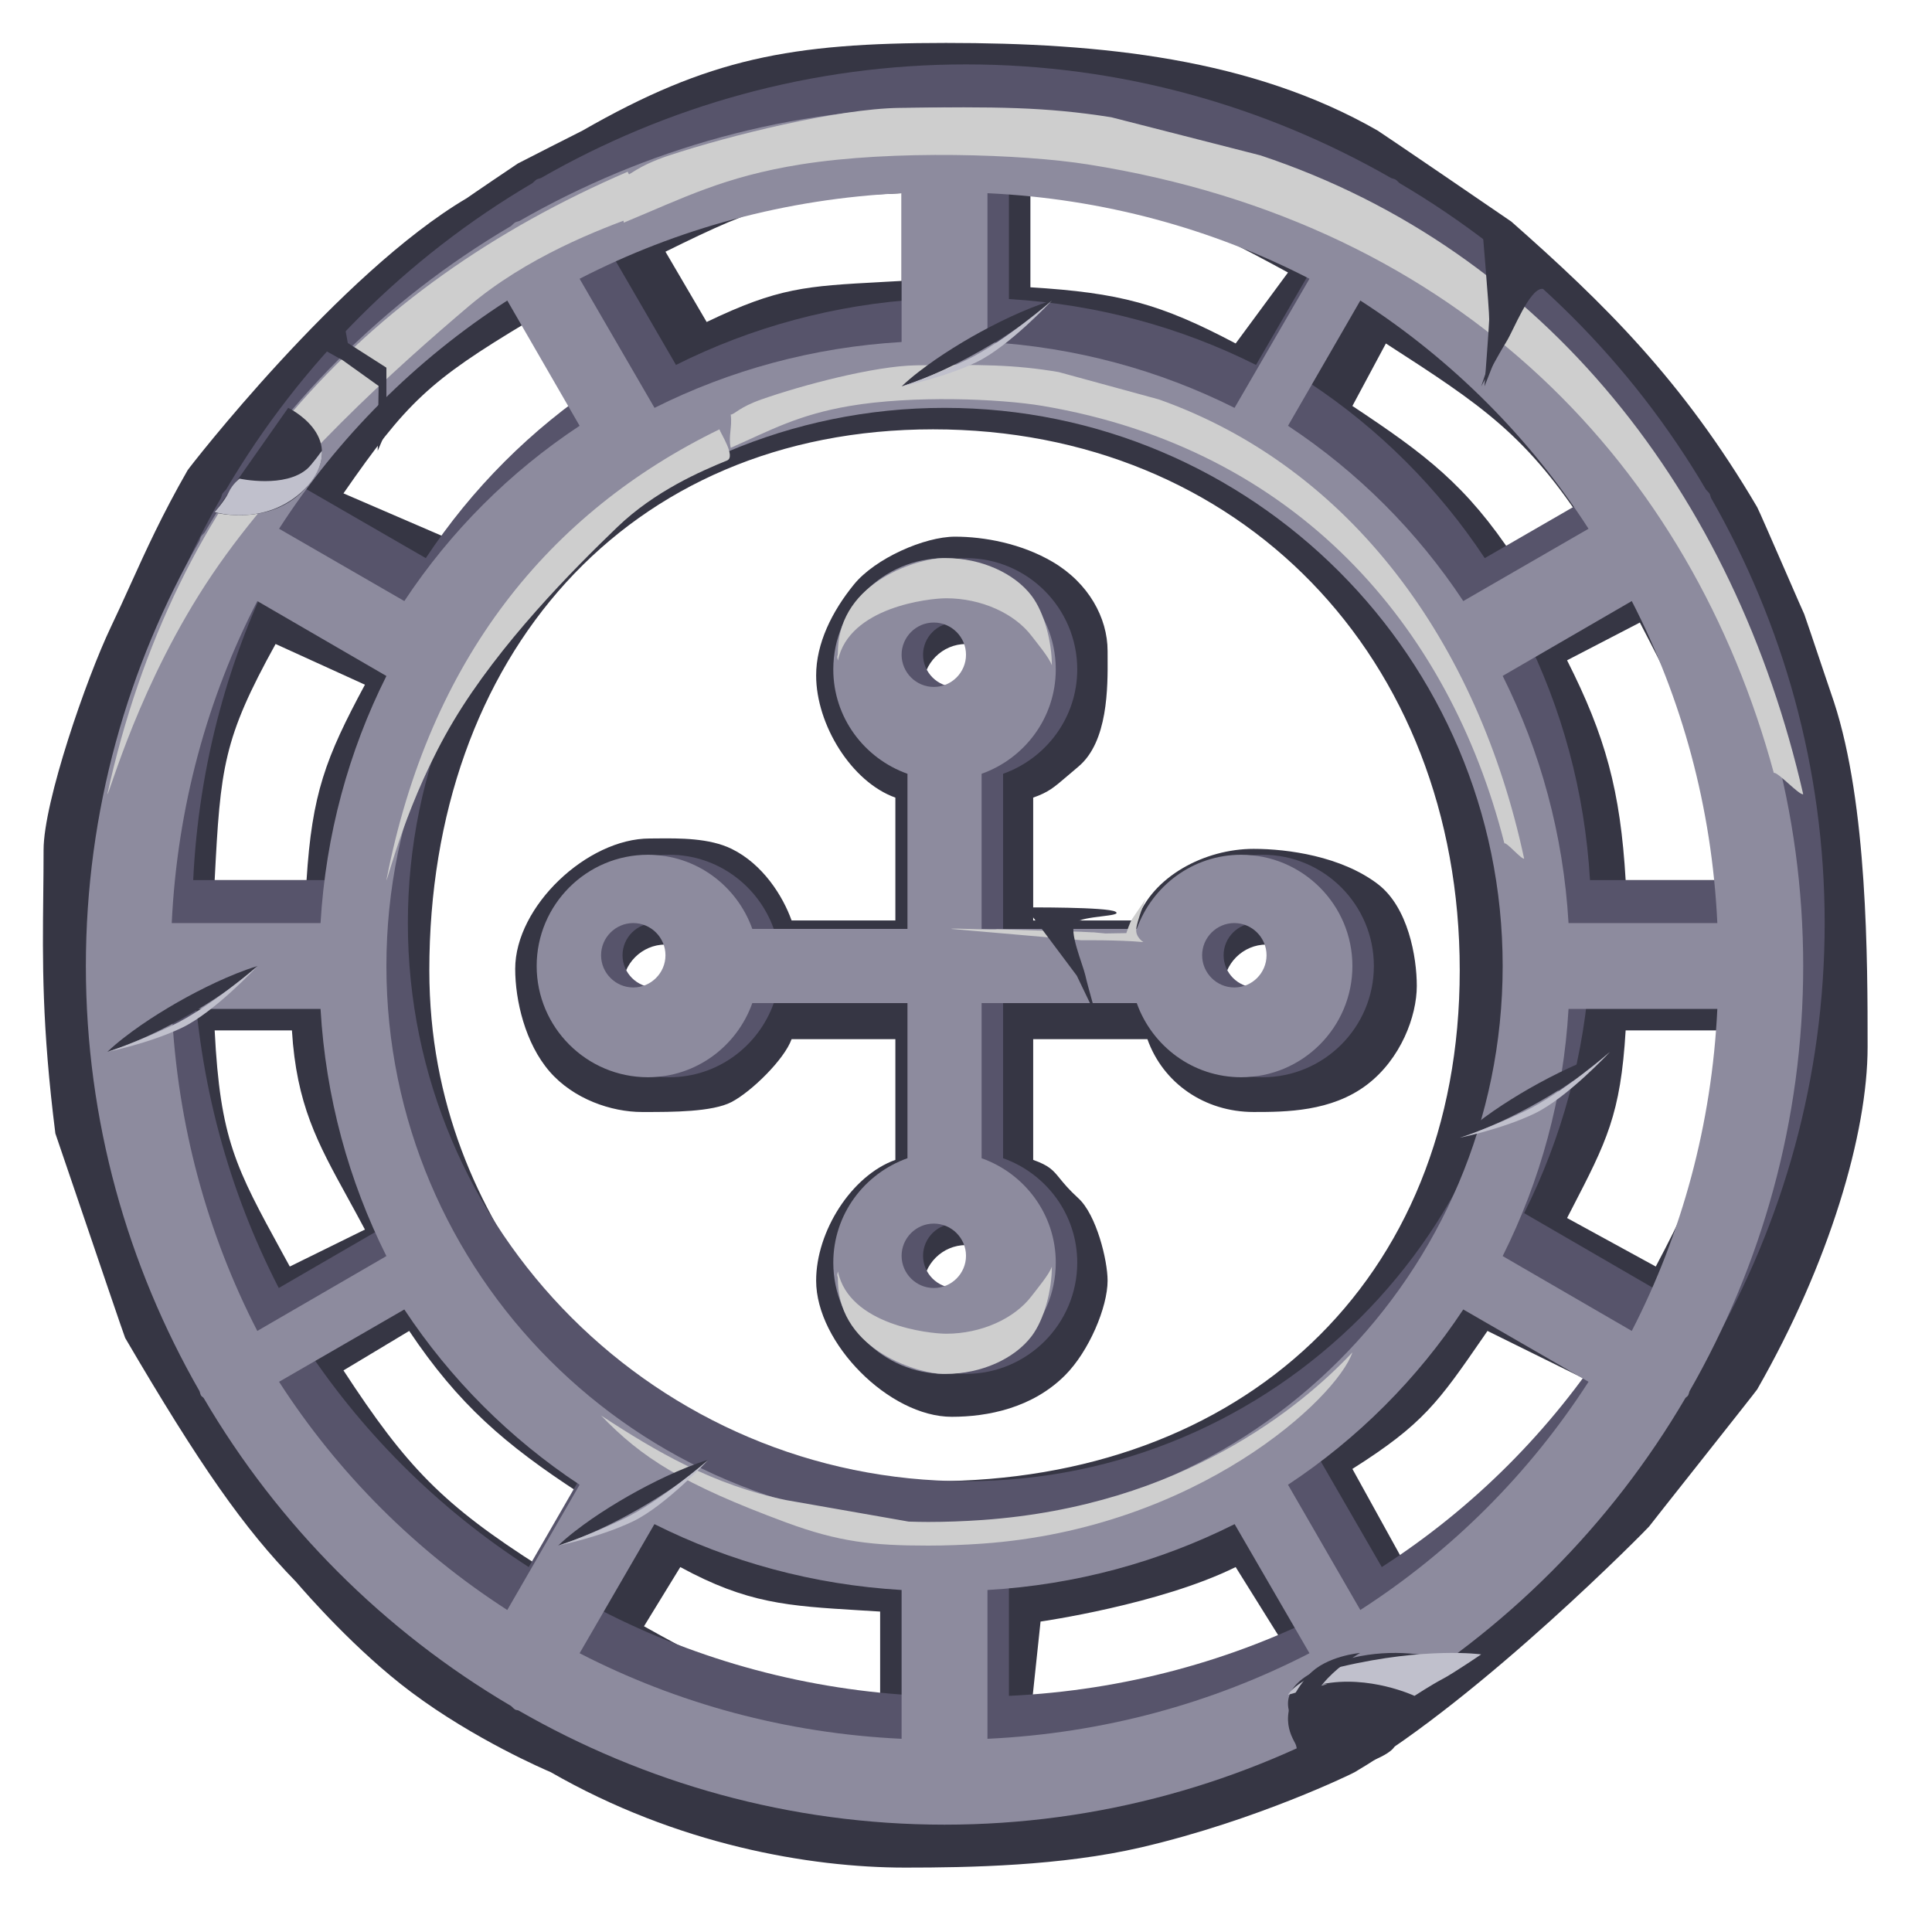 <svg width="90" height="90" viewBox="0 0 90 90" fill="none" xmlns="http://www.w3.org/2000/svg">
<mask id="mask0_2325_193462" style="mask-type:luminance" maskUnits="userSpaceOnUse" x="0" y="0" width="90" height="90">
<rect width="90" height="90" fill="white"/>
</mask>
<g mask="url(#mask0_2325_193462)">
<path fill-rule="evenodd" clip-rule="evenodd" d="M84.916 31.171C85.189 31.982 85.422 32.677 85.434 32.703C87 37.485 87 44.74 87 48.773C87 52.805 85.217 58.855 81.856 64.724C81.841 64.759 80.34 66.656 78.981 68.374C77.861 69.789 76.838 71.082 76.822 71.11C76.79 71.166 69.041 79.062 63.108 82.554C63.067 82.587 58.575 84.794 53.171 86.055C49.443 86.925 45.127 87 42.168 87C37.708 87 31.53 85.93 25.656 82.554L25.644 82.549C25.413 82.45 22.119 81.043 19.159 78.828C16.576 76.895 14.274 74.244 13.846 73.751C13.802 73.701 13.778 73.673 13.775 73.671C11.369 71.205 9.311 68.27 5.831 62.327C5.807 62.294 4.5 58.447 3.55 55.652L3.55 55.651C3.012 54.069 2.589 52.824 2.579 52.801C1.948 47.802 1.981 44.758 2.015 41.692C2.023 41 2.03 40.308 2.03 39.592C2.03 37.352 4.03 31.587 5.163 29.212C5.484 28.54 5.778 27.892 6.073 27.241L6.073 27.241C6.807 25.621 7.55 23.982 8.741 21.903C8.768 21.84 15.838 12.707 21.75 9.229C21.819 9.173 24.045 7.662 24.122 7.617C24.184 7.582 27.071 6.111 27.137 6.083C33 2.72 36.834 2 44.065 2C51.297 2 58.31 2.72 64.176 6.083C64.239 6.11 70.333 10.267 70.403 10.322C74.706 14.118 78.38 17.711 81.856 23.626C81.889 23.667 82.64 25.389 83.254 26.798L83.256 26.802L83.256 26.803L83.259 26.81C83.677 27.77 84.03 28.58 84.049 28.611C84.069 28.648 84.531 30.025 84.916 31.171ZM75.729 41H80C79.742 35.556 78.774 33.582 76.391 29L73 30.759C74.789 34.296 75.485 36.837 75.729 41ZM74 24.721L70.551 26C68.305 22.595 66.403 21.166 63 18.912L64.56 16C69.027 18.885 71.121 20.245 74 24.721ZM60 12.694C55.433 10.213 53.423 9.269 48 9V13.383C52.15 13.641 54.036 14.137 57.562 16L60 12.694ZM42 9V13.086C41.675 13.105 41.368 13.121 41.076 13.137L41.073 13.137L41.071 13.137L41.07 13.137L41.068 13.138L41.068 13.138C37.545 13.328 36.254 13.397 32.919 15L31 11.725C35.681 9.415 36.441 9.254 42 9ZM27 19.473L24.57 15C20 17.736 18.945 18.738 16 22.983L20.675 25C22.775 22.048 23.415 21.658 26.163 19.984L26.163 19.984C26.422 19.826 26.7 19.657 27 19.473ZM12.838 30L17 31.896C15.161 35.316 14.535 36.975 14.28 41H10C10.269 35.74 10.392 34.43 12.838 30ZM13.599 48H10C10.256 53.07 10.979 54.391 13.155 58.37C13.267 58.573 13.381 58.782 13.5 59L17 57.277C16.72 56.75 16.453 56.263 16.2 55.802C14.787 53.231 13.812 51.457 13.599 48ZM16 63.839L19.062 62C21.36 65.428 23.519 67.289 27 69.557L25.189 73C20.619 70.096 18.945 68.344 16 63.839ZM30 75.758C34.402 78.221 35.773 78.733 41 79V75.073C40.677 75.053 40.367 75.034 40.069 75.016L40.057 75.015L40.054 75.015C36.676 74.81 34.812 74.697 31.691 73L30 75.758ZM20 45.2C20 30.611 29.174 20 43.465 20C57.756 20 68 30.611 68 45.2C68 59.788 57.756 69 43.465 69C35.23 69 29.3 65.662 25.239 60.279C22.253 56.32 20 51.383 20 45.2ZM48.473 75.538L48 80C53.427 79.748 55.432 79.23 60 76.906L57.562 73C54.036 74.745 48.473 75.538 48.473 75.538ZM65.525 73L63 68.427C66.297 66.342 67.003 65.32 69.095 62.288L69.293 62L74 64.325C71.121 68.601 69.993 70.244 65.525 73ZM73 56.74L77.132 59C79.511 54.513 79.738 53.325 80 48H75.729C75.495 51.917 74.843 53.177 73.207 56.34C73.139 56.47 73.07 56.603 73 56.74Z" fill="#363644"/>
<path fill-rule="evenodd" clip-rule="evenodd" d="M79.678 23.109C79.686 23.138 79.694 23.167 79.706 23.195C83.055 29.042 85 35.793 85 43C85 50.207 83.056 56.958 79.706 62.805C79.694 62.833 79.686 62.862 79.679 62.891C79.669 62.928 79.66 62.965 79.64 63C79.623 63.03 79.597 63.051 79.57 63.073C79.548 63.09 79.525 63.108 79.508 63.132C76.04 69.052 71.108 73.991 65.195 77.47C65.167 77.492 65.142 77.516 65.118 77.541L65.118 77.541C65.082 77.577 65.046 77.613 65 77.64C64.974 77.655 64.947 77.659 64.919 77.663C64.894 77.666 64.868 77.67 64.844 77.682C58.99 81.045 52.224 83 45 83C37.776 83 31.01 81.045 25.157 77.682C25.132 77.67 25.106 77.666 25.081 77.663C25.053 77.659 25.026 77.655 25 77.64C24.951 77.613 24.916 77.576 24.88 77.539C24.856 77.516 24.833 77.492 24.805 77.47C18.892 73.991 13.96 69.052 10.492 63.132C10.475 63.108 10.452 63.09 10.43 63.072C10.403 63.051 10.377 63.03 10.36 63C10.341 62.965 10.331 62.928 10.321 62.891C10.314 62.862 10.306 62.833 10.294 62.805C6.944 56.958 5 50.207 5 43C5 35.793 6.944 29.042 10.294 23.195C10.306 23.167 10.314 23.138 10.321 23.109C10.331 23.072 10.341 23.035 10.36 23C10.388 22.952 10.426 22.915 10.464 22.878C10.487 22.856 10.51 22.833 10.53 22.809C13.995 16.917 18.913 11.995 24.805 8.53C24.833 8.508 24.858 8.483 24.882 8.459C24.918 8.423 24.954 8.387 25 8.36C25.035 8.34 25.073 8.331 25.111 8.321C25.14 8.313 25.169 8.306 25.198 8.294C31.042 4.944 37.793 3 45 3C52.207 3 58.958 4.944 64.805 8.294C64.833 8.306 64.862 8.314 64.891 8.321C64.928 8.331 64.965 8.34 65 8.36C65.048 8.387 65.084 8.424 65.12 8.46C65.144 8.484 65.167 8.508 65.195 8.53C71.083 11.995 76.005 16.913 79.469 22.805C79.492 22.833 79.516 22.858 79.54 22.882C79.577 22.918 79.613 22.954 79.64 23C79.659 23.035 79.669 23.072 79.678 23.109ZM74.068 41H81C80.747 35.612 79.35 30.535 77.014 26L71 29.486C72.754 32.986 73.828 36.877 74.068 40.997V41ZM75 22.631L69.165 26C67.023 22.759 64.245 19.98 61 17.835L64.369 12C68.629 14.745 72.255 18.371 75 22.631ZM62 10.986C57.465 8.65 52.384 7.253 47 7V13.932C51.12 14.175 55.01 15.246 58.51 17L62 10.986ZM43 7V13.932C38.88 14.175 34.99 15.246 31.49 17L28 10.986C32.535 8.653 37.616 7.256 43 7ZM28 17.835L24.631 12C20.371 14.745 16.745 18.371 14 22.631L19.835 26C21.977 22.759 24.759 19.977 28 17.835ZM12.986 26L19 29.49C17.246 32.99 16.175 36.88 15.932 41H9C9.256 35.616 10.653 30.535 12.986 26ZM15.932 45H9C9.256 50.386 10.653 55.468 12.986 60L19 56.513C17.246 53.012 16.172 49.121 15.932 45ZM14 62.369L19.835 59C21.977 62.241 24.755 65.02 28 67.165L24.631 73C20.371 70.254 16.745 66.629 14 62.369ZM28 75.014C32.535 77.35 37.616 78.747 43 79V72.068C38.88 71.825 34.99 70.754 31.486 69L28 75.014ZM19 43C19 28.662 30.662 17 45 17C59.338 17 71 28.662 71 43C71 57.338 59.338 69 45 69C30.662 69 19 57.338 19 43ZM47 72.068V79C52.388 78.747 57.465 77.35 62 75.014L58.514 69C55.014 70.754 51.123 71.828 47.003 72.068H47ZM64.369 73L61 67.165C64.241 65.023 67.02 62.245 69.165 59L75 62.369C72.254 66.629 68.629 70.255 64.369 73ZM71 56.513L77.014 60C79.347 55.465 80.743 50.382 81 45H74.068C73.829 49.121 72.754 53.012 71 56.513Z" fill="#57546B"/>
<path fill-rule="evenodd" clip-rule="evenodd" d="M78.678 25.109C78.686 25.138 78.694 25.167 78.706 25.195C82.055 31.042 84 37.793 84 45C84 52.207 82.056 58.958 78.706 64.805C78.694 64.833 78.686 64.862 78.679 64.891C78.669 64.928 78.66 64.965 78.64 65C78.623 65.03 78.597 65.051 78.57 65.073C78.548 65.09 78.525 65.108 78.508 65.132C75.04 71.052 70.108 75.991 64.195 79.47C64.167 79.492 64.142 79.516 64.118 79.541L64.118 79.541C64.082 79.577 64.046 79.613 64 79.64C63.974 79.655 63.947 79.659 63.919 79.663C63.894 79.666 63.868 79.67 63.843 79.682C57.99 83.045 51.224 85 44 85C36.776 85 30.01 83.045 24.157 79.682C24.132 79.67 24.106 79.666 24.081 79.663C24.053 79.659 24.026 79.655 24 79.64C23.951 79.613 23.916 79.576 23.88 79.539C23.856 79.516 23.833 79.492 23.805 79.47C17.892 75.991 12.96 71.052 9.492 65.132C9.475 65.108 9.452 65.09 9.43 65.073C9.403 65.051 9.377 65.03 9.36 65C9.341 64.965 9.331 64.928 9.321 64.891C9.314 64.862 9.306 64.833 9.294 64.805C5.944 58.958 4 52.207 4 45C4 37.793 5.944 31.042 9.294 25.195C9.306 25.167 9.314 25.138 9.321 25.109C9.331 25.072 9.341 25.035 9.36 25C9.388 24.952 9.426 24.915 9.464 24.878C9.487 24.856 9.51 24.833 9.53 24.809C12.995 18.917 17.913 13.995 23.805 10.53C23.833 10.508 23.858 10.483 23.882 10.459C23.918 10.423 23.954 10.387 24 10.36C24.035 10.34 24.073 10.331 24.111 10.321C24.14 10.313 24.169 10.306 24.198 10.294C30.042 6.944 36.793 5 44 5C51.207 5 57.958 6.944 63.805 10.294C63.833 10.306 63.861 10.314 63.891 10.321C63.928 10.331 63.965 10.341 64 10.36C64.048 10.387 64.084 10.424 64.12 10.46C64.144 10.484 64.167 10.508 64.195 10.53C70.083 13.995 75.005 18.913 78.469 24.805C78.492 24.833 78.516 24.858 78.54 24.882C78.577 24.918 78.613 24.954 78.64 25C78.659 25.035 78.669 25.072 78.678 25.109ZM73.068 43H80C79.747 37.612 78.35 32.535 76.014 28L70 31.486C71.754 34.986 72.828 38.877 73.068 42.997V43ZM74 24.631L68.165 28C66.023 24.759 63.245 21.98 60 19.835L63.369 14C67.629 16.745 71.255 20.371 74 24.631ZM61 12.986C56.465 10.65 51.384 9.253 46 9V15.932C50.12 16.175 54.01 17.246 57.51 19L61 12.986ZM42 9V15.932C37.88 16.175 33.99 17.246 30.49 19L27 12.986C31.535 10.653 36.616 9.256 42 9ZM27 19.835L23.631 14C19.371 16.745 15.745 20.371 13 24.631L18.835 28C20.977 24.759 23.759 21.977 27 19.835ZM11.986 28L18 31.49C16.246 34.99 15.175 38.88 14.932 43H8C8.256 37.616 9.653 32.535 11.986 28ZM14.932 47H8C8.256 52.386 9.653 57.468 11.986 62L18 58.513C16.246 55.012 15.172 51.121 14.932 47ZM13 64.369L18.835 61C20.977 64.241 23.755 67.02 27 69.165L23.631 75C19.371 72.254 15.745 68.629 13 64.369ZM27 77.014C31.535 79.35 36.616 80.747 42 81V74.068C37.88 73.825 33.99 72.754 30.486 71L27 77.014ZM18 45C18 30.662 29.662 19 44 19C58.338 19 70 30.662 70 45C70 59.338 58.338 71 44 71C29.662 71 18 59.338 18 45ZM46 74.068V81C51.388 80.747 56.465 79.35 61 77.014L57.514 71C54.014 72.754 50.123 73.828 46.003 74.068H46ZM63.369 75L60 69.165C63.241 67.023 66.02 64.245 68.165 61L74 64.369C71.254 68.629 67.629 72.255 63.369 75ZM70 58.513L76.014 62C78.347 57.465 79.743 52.382 80 47H73.068C72.829 51.121 71.754 55.012 70 58.513Z" fill="#8D8B9E"/>
<path fill-rule="evenodd" clip-rule="evenodd" d="M49.316 17.332C47.256 16.983 45.691 16.975 42.68 17.018C40.738 17.047 37.358 17.942 35.465 18.609C34.423 18.977 34.232 19.299 34.04 19.314C34.119 19.897 33.919 20.321 34.04 20.861C35.905 20.036 37.181 19.321 39.586 18.911C42.488 18.416 46.537 18.565 48.582 18.911C60.353 20.904 67.496 29.112 70.079 39.285C70.202 39.24 70.879 40.045 71 39.998C68.854 29.97 62.945 21.791 53.993 18.609" fill="#CECECE"/>
<path fill-rule="evenodd" clip-rule="evenodd" d="M33.513 20C25.553 23.878 20.002 30.709 18 41C18.058 41.02 18.956 37.227 21.12 33.597C23.273 29.986 26.687 26.543 28.76 24.551C30.512 22.869 32.658 21.946 33.868 21.452C34.292 21.279 33.564 20.178 33.513 20Z" fill="#CECECE"/>
<path fill-rule="evenodd" clip-rule="evenodd" d="M45.766 70.807C44.911 70.867 44.061 70.898 43.239 70.898C42.931 70.898 42.632 70.891 42.332 70.882L36.626 69.881C33.204 69.173 30.557 67.616 28 65.939C29.875 67.896 31.788 69.135 36.626 70.924C39.089 71.835 40.663 72 43.239 72C44.061 72 44.911 71.968 45.766 71.908C55.765 71.201 62.263 65.148 63 63C60.643 65.508 55.082 70.149 45.766 70.807Z" fill="#CECECE"/>
<path fill-rule="evenodd" clip-rule="evenodd" d="M69 77.916C69 77.916 65.484 76.007 61.573 77.7C57.661 79.395 62.277 82 62.277 82C62.277 82 64.899 80.7 65.737 80.217C66.61 79.715 69 77.916 69 77.916Z" fill="#363644"/>
<path fill-rule="evenodd" clip-rule="evenodd" d="M61.575 78.458C63.774 78.005 65.893 79 65.893 79C65.893 79 66.67 78.493 67.201 78.213C67.731 77.932 69 77.067 69 77.067C69 77.067 66.422 76.71 62.472 77.642C60.453 78.12 60 78.951 60 78.951C60 78.951 61.405 78.544 61.83 78.458" fill="#C0C0CC"/>
<path fill-rule="evenodd" clip-rule="evenodd" d="M60.389 83C60.389 83 60.527 81.604 60.349 81.239C60.173 80.874 59.395 79.772 60.959 78.034C61.764 77.138 63.361 77 63.361 77C63.361 77 60.728 78.486 61.054 80.136C61.519 82.479 63.126 80.356 64.541 80.848C65.956 81.34 63.65 82.127 63.65 82.127L60.389 83Z" fill="#363644"/>
<path fill-rule="evenodd" clip-rule="evenodd" d="M51.767 5.462C48.704 4.977 46.379 4.965 41.903 5.026C39.016 5.065 33.991 6.31 31.178 7.239C29.629 7.75 29.345 8.198 29.06 8.22C29.177 9.031 28.879 9.621 29.06 10.371C31.832 9.224 33.728 8.23 37.303 7.659C41.617 6.971 47.636 7.178 50.676 7.659C68.174 10.431 78.791 21.851 82.631 36.006C82.814 35.943 83.82 37.063 84 36.997C80.81 23.045 72.026 11.665 58.72 7.239" fill="#CECECE"/>
<path fill-rule="evenodd" clip-rule="evenodd" d="M29.24 8C16.801 13.355 8.128 22.788 5 37C5.091 37.028 6.493 31.79 9.875 26.777C13.238 21.79 18.573 17.035 21.813 14.285C24.551 11.961 27.903 10.688 29.794 10.005C30.456 9.767 29.319 8.246 29.24 8Z" fill="#CECECE"/>
<path fill-rule="evenodd" clip-rule="evenodd" d="M70.335 11L69.802 15.606L69 18C69 18 69.831 16.466 70.174 15.918C70.517 15.369 71.239 13.471 71.838 13.454C72.437 13.434 74.142 14.998 73.99 14.501C73.839 14.006 70.335 11 70.335 11Z" fill="#363644"/>
<path fill-rule="evenodd" clip-rule="evenodd" d="M69 10C69 10 69.388 14.537 69.373 14.889C69.364 15.242 69.153 18 69.153 18L70.075 15.657L71 11.404L69 10Z" fill="#363644"/>
<path fill-rule="evenodd" clip-rule="evenodd" d="M10 23.875C10 23.875 12.86 24.625 14.479 22.451C16.099 20.275 13.425 19 13.425 19L10 23.875Z" fill="#363644"/>
<path fill-rule="evenodd" clip-rule="evenodd" d="M14.326 21.826C13.285 22.761 11.158 22.297 11.158 22.297C11.158 22.297 10.828 22.551 10.653 22.934C10.481 23.318 10 23.855 10 23.855C10 23.855 12.37 24.579 14.185 22.79C15.111 21.875 14.995 21 14.995 21C14.995 21 14.528 21.646 14.326 21.826Z" fill="#C0C0CC"/>
<path fill-rule="evenodd" clip-rule="evenodd" d="M16.202 15.978L16.024 15L15 16.246L15.968 16.784L17.638 17.98L17.595 21L18 20.058V17.127L16.202 15.978Z" fill="#363644"/>
<path fill-rule="evenodd" clip-rule="evenodd" d="M58.402 39.543C56.113 39.543 53.682 40.831 52.954 42.878H48.13V37.156C48.843 36.902 49.071 36.706 49.738 36.135L49.738 36.135L49.738 36.135L49.738 36.135C49.881 36.012 50.044 35.872 50.237 35.711C51.62 34.551 51.605 32.017 51.597 30.609V30.609V30.608V30.608C51.596 30.508 51.596 30.413 51.596 30.326C51.596 28.775 50.704 27.157 49.042 26.178C47.582 25.318 45.849 25 44.488 25C43.064 25 40.771 26.012 39.784 27.222C38.754 28.484 38.019 29.977 38.019 31.464C38.019 33.758 39.666 36.427 41.71 37.156V42.878H36.875C36.471 41.743 35.535 40.254 34.081 39.543C33.043 39.036 31.643 39.048 30.629 39.057H30.629H30.628H30.628C30.502 39.059 30.381 39.06 30.268 39.06C27.359 39.06 24 42.218 24 45.133C24 46.608 24.467 48.605 25.602 49.915C26.71 51.193 28.468 51.801 29.905 51.801L30.052 51.801C31.294 51.802 33.188 51.803 34.081 51.335C35.009 50.849 36.54 49.351 36.875 48.409H41.71V54.032C39.666 54.762 38.019 57.362 38.019 59.656C38.019 62.571 41.426 66 44.335 66C46.011 66 48.084 65.594 49.61 64.071C50.731 62.951 51.596 60.891 51.596 59.656C51.596 58.708 51.074 56.588 50.237 55.822C49.793 55.416 49.554 55.124 49.367 54.894L49.367 54.894C49.052 54.508 48.882 54.301 48.13 54.032V48.409H53.451C54.179 50.456 56.113 51.801 58.402 51.801C59.892 51.801 62.022 51.79 63.677 50.531C65.253 49.333 66 47.345 66 45.924C66 44.596 65.603 42.261 64.18 41.18C62.479 39.888 59.986 39.543 58.402 39.543ZM31 48C29.9 48 29 47.1 29 46C29 44.9 29.9 44 31 44C32.1 44 33 44.9 33 46C33 47.1 32.1 48 31 48ZM43 60C43 61.1 43.9 62 45 62C46.1 62 47 61.1 47 60C47 58.9 46.1 58 45 58C43.9 58 43 58.9 43 60ZM45 34C43.9 34 43 33.1 43 32C43 30.9 43.9 30 45 30C46.1 30 47 30.9 47 32C47 33.1 46.1 34 45 34ZM57 46C57 47.1 57.9 48 59 48C60.1 48 61 47.1 61 46C61 44.9 60.1 44 59 44C57.9 44 57 44.9 57 46Z" fill="#363644"/>
<path fill-rule="evenodd" clip-rule="evenodd" d="M58.818 39.818C56.569 39.818 54.669 41.266 53.954 43.273H46.727V36.046C48.734 35.331 50.182 33.431 50.182 31.182C50.182 28.325 47.857 26 45 26C42.143 26 39.818 28.325 39.818 31.182C39.818 33.431 41.266 35.331 43.273 36.046V43.273H36.046C35.331 41.266 33.431 39.818 31.182 39.818C28.325 39.818 26 42.143 26 45C26 47.857 28.325 50.182 31.182 50.182C33.431 50.182 35.331 48.734 36.046 46.727H43.273V53.954C41.266 54.669 39.818 56.569 39.818 58.818C39.818 61.675 42.143 64 45 64C47.857 64 50.182 61.675 50.182 58.818C50.182 56.569 48.734 54.669 46.727 53.954V46.727H53.954C54.669 48.734 56.569 50.182 58.818 50.182C61.675 50.182 64 47.857 64 45C64 42.143 61.675 39.818 58.818 39.818ZM30.5 46C29.675 46 29 45.325 29 44.5C29 43.675 29.675 43 30.5 43C31.325 43 32 43.675 32 44.5C32 45.325 31.325 46 30.5 46ZM43 58.5C43 59.325 43.675 60 44.5 60C45.325 60 46 59.325 46 58.5C46 57.675 45.325 57 44.5 57C43.675 57 43 57.675 43 58.5ZM44.5 32C43.675 32 43 31.325 43 30.5C43 29.675 43.675 29 44.5 29C45.325 29 46 29.675 46 30.5C46 31.325 45.325 32 44.5 32ZM57 44.5C57 45.325 57.675 46 58.5 46C59.325 46 60 45.325 60 44.5C60 43.675 59.325 43 58.5 43C57.675 43 57 43.675 57 44.5Z" fill="#57546B"/>
<path fill-rule="evenodd" clip-rule="evenodd" d="M57.818 39.818C55.569 39.818 53.669 41.266 52.954 43.273H45.727V36.046C47.734 35.331 49.182 33.431 49.182 31.182C49.182 28.325 46.857 26 44 26C41.143 26 38.818 28.325 38.818 31.182C38.818 33.431 40.266 35.331 42.273 36.046V43.273H35.046C34.331 41.266 32.431 39.818 30.182 39.818C27.325 39.818 25 42.143 25 45C25 47.857 27.325 50.182 30.182 50.182C32.431 50.182 34.331 48.734 35.046 46.727H42.273V53.954C40.266 54.669 38.818 56.569 38.818 58.818C38.818 61.675 41.143 64 44 64C46.857 64 49.182 61.675 49.182 58.818C49.182 56.569 47.734 54.669 45.727 53.954V46.727H52.954C53.669 48.734 55.569 50.182 57.818 50.182C60.675 50.182 63 47.857 63 45C63 42.143 60.675 39.818 57.818 39.818ZM29.5 46C28.675 46 28 45.325 28 44.5C28 43.675 28.675 43 29.5 43C30.325 43 31 43.675 31 44.5C31 45.325 30.325 46 29.5 46ZM42 58.5C42 59.325 42.675 60 43.5 60C44.325 60 45 59.325 45 58.5C45 57.675 44.325 57 43.5 57C42.675 57 42 57.675 42 58.5ZM43.5 32C42.675 32 42 31.325 42 30.5C42 29.675 42.675 29 43.5 29C44.325 29 45 29.675 45 30.5C45 31.325 44.325 32 43.5 32ZM56 44.5C56 45.325 56.675 46 57.5 46C58.325 46 59 45.325 59 44.5C59 43.675 58.325 43 57.5 43C56.675 43 56 43.675 56 44.5Z" fill="#8D8B9E"/>
<path fill-rule="evenodd" clip-rule="evenodd" d="M44.082 64C45.692 64 47.252 63.309 48.06 62.241C48.659 61.447 49 60.072 49 59C48.898 59.344 48.285 60.072 48.06 60.37C47.252 61.438 45.692 62.13 44.082 62.13C43.275 62.13 39.555 61.721 39.033 59.228C38.962 59.529 39.028 59.318 39.033 59.644C39.077 63.024 42.995 64 43.893 64" fill="#CECECE"/>
<path fill-rule="evenodd" clip-rule="evenodd" d="M44.082 26C45.692 26 47.252 26.691 48.06 27.759C48.659 28.553 49 29.927 49 31C48.898 30.656 48.285 29.927 48.06 29.63C47.252 28.562 45.692 27.87 44.082 27.87C43.275 27.87 39.555 28.279 39.033 30.772C38.962 30.471 39.028 30.682 39.033 30.356C39.077 26.976 42.995 26 43.893 26" fill="#CECECE"/>
<path fill-rule="evenodd" clip-rule="evenodd" d="M50.37 43.406C51.551 43.473 50.324 43.377 51.495 43.484L52.468 43.468C52.468 43.468 52.633 42.964 52.734 42.818C52.834 42.671 53.372 41.881 53.372 41.881C53.372 41.881 52.965 42.893 52.93 43.279C52.894 43.665 53.263 43.886 53.263 43.886C52.074 43.778 50.382 43.801 50.382 43.801L44.308 43.272C44.301 43.222 46.439 43.339 46.439 43.29" fill="#CECECE"/>
<path fill-rule="evenodd" clip-rule="evenodd" d="M47.781 42.272L50.161 45.45L51.091 47.389C51.091 47.389 50.68 45.974 50.561 45.443C50.441 44.911 49.754 43.328 50.095 42.99C50.433 42.651 52.344 42.7 51.965 42.472C51.587 42.244 47.781 42.272 47.781 42.272Z" fill="#363644"/>
<path fill-rule="evenodd" clip-rule="evenodd" d="M33 68C32.513 68.461 31.979 68.858 31.432 69.241C30.884 69.619 30.316 69.973 29.733 70.307C29.149 70.641 28.551 70.953 27.933 71.24C27.314 71.526 26.681 71.794 26 72C26.486 71.537 27.021 71.14 27.566 70.757C28.116 70.379 28.684 70.025 29.266 69.692C29.851 69.36 30.45 69.047 31.067 68.759C31.688 68.475 32.319 68.206 33 68Z" fill="#363644"/>
<path fill-rule="evenodd" clip-rule="evenodd" d="M33 68C33 68 30.779 69.936 29.01 70.775C27.24 71.612 26 72 26 72C26 72 27.978 71.601 29.5 70.865C31.021 70.129 33 68 33 68Z" fill="#C0C0CC"/>
<path fill-rule="evenodd" clip-rule="evenodd" d="M49 14C48.513 14.461 47.979 14.858 47.432 15.241C46.884 15.619 46.316 15.973 45.733 16.307C45.15 16.641 44.551 16.953 43.933 17.241C43.314 17.526 42.681 17.794 42 18C42.486 17.537 43.021 17.14 43.566 16.758C44.116 16.379 44.684 16.026 45.266 15.692C45.851 15.36 46.45 15.047 47.067 14.759C47.688 14.475 48.319 14.206 49 14Z" fill="#363644"/>
<path fill-rule="evenodd" clip-rule="evenodd" d="M49 14C49 14 46.779 15.935 45.01 16.775C43.24 17.612 42 18 42 18C42 18 43.978 17.601 45.5 16.865C47.021 16.129 49 14 49 14Z" fill="#C0C0CC"/>
<path fill-rule="evenodd" clip-rule="evenodd" d="M12 45C11.513 45.461 10.979 45.858 10.432 46.241C9.884 46.619 9.316 46.973 8.733 47.307C8.149 47.641 7.551 47.953 6.933 48.24C6.314 48.526 5.681 48.794 5 49C5.486 48.537 6.021 48.14 6.566 47.758C7.116 47.379 7.684 47.026 8.266 46.692C8.851 46.36 9.45 46.047 10.067 45.759C10.688 45.475 11.319 45.206 12 45Z" fill="#363644"/>
<path fill-rule="evenodd" clip-rule="evenodd" d="M12 45C12 45 9.779 46.935 8.01 47.775C6.24 48.612 5 49 5 49C5 49 6.978 48.601 8.5 47.865C10.021 47.129 12 45 12 45Z" fill="#C0C0CC"/>
<path fill-rule="evenodd" clip-rule="evenodd" d="M75 49C74.513 49.461 73.979 49.858 73.432 50.241C72.884 50.619 72.316 50.973 71.733 51.307C71.15 51.641 70.551 51.953 69.933 52.24C69.314 52.526 68.681 52.794 68 53C68.486 52.537 69.021 52.14 69.566 51.758C70.116 51.379 70.684 51.026 71.266 50.692C71.851 50.36 72.45 50.047 73.067 49.759C73.688 49.475 74.32 49.206 75 49Z" fill="#363644"/>
<path fill-rule="evenodd" clip-rule="evenodd" d="M75 49C75 49 72.779 50.935 71.01 51.775C69.24 52.612 68 53 68 53C68 53 69.978 52.601 71.5 51.865C73.021 51.129 75 49 75 49Z" fill="#C0C0CC"/>
</g>
</svg>
